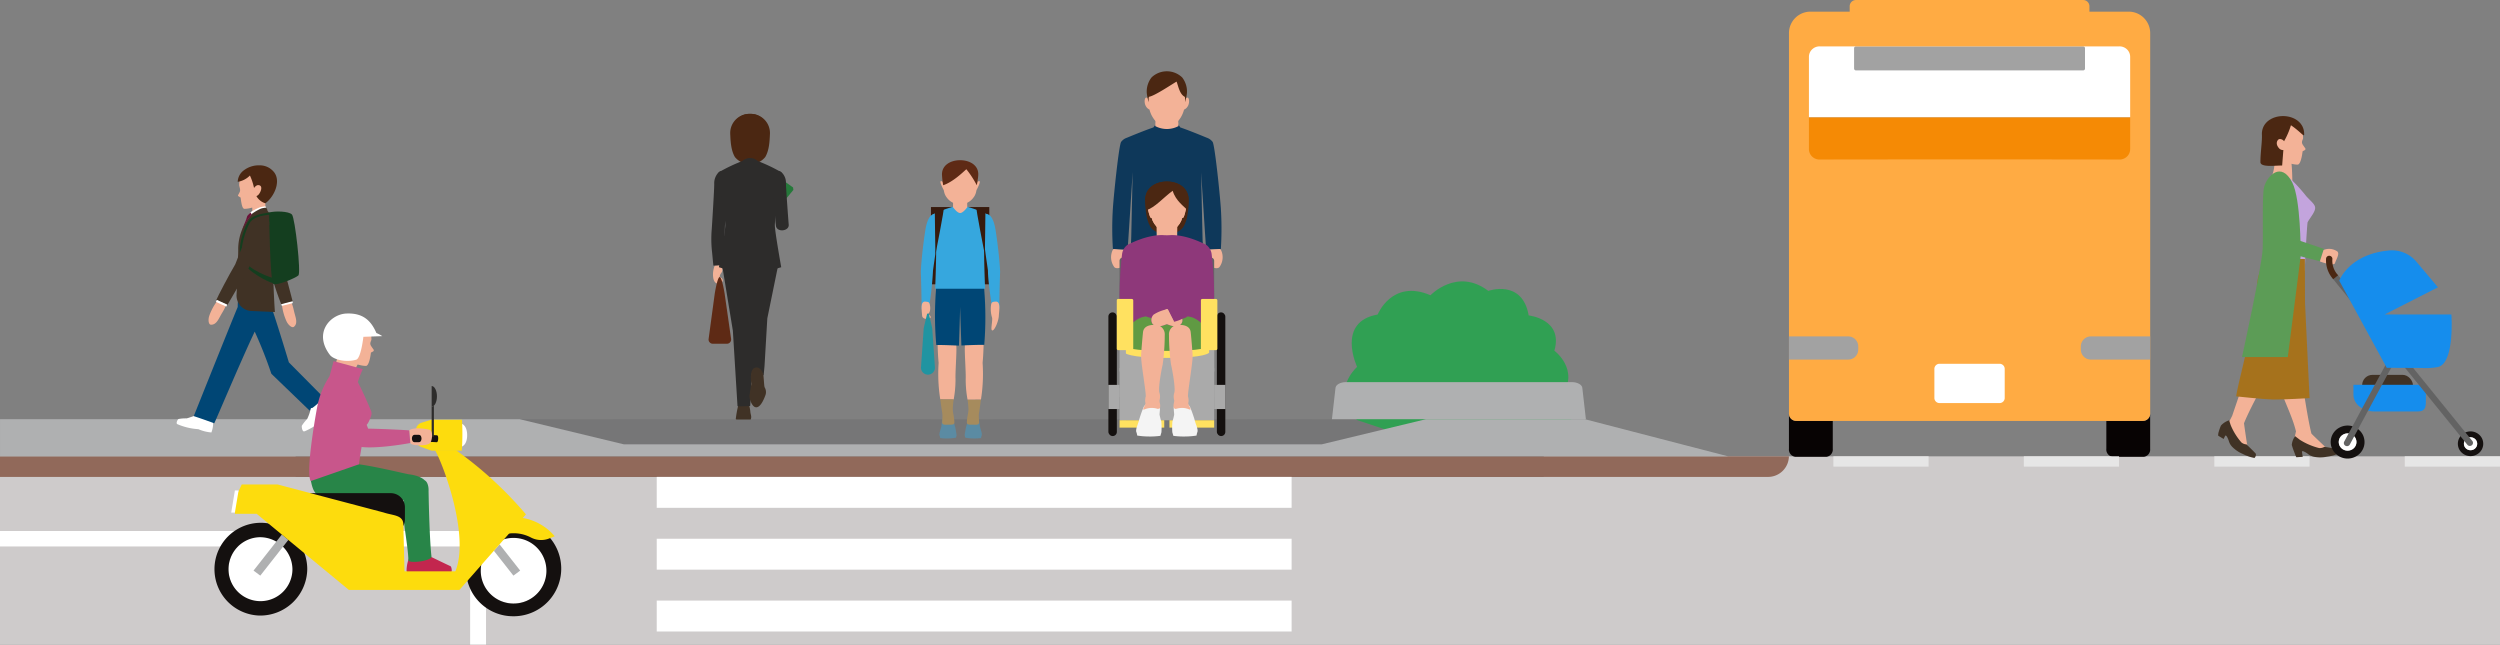<svg xmlns="http://www.w3.org/2000/svg" width="609.746" height="157.202" viewBox="0 0 609.746 157.202">
  <rect x="0" y="0" width="609.746" height="157.202" fill="#808080" stroke="none"/>
  <g id="img_merit_05" transform="translate(-113.179 -2517.137)">
    <rect id="長方形_6191" data-name="長方形 6191" width="609.746" height="45.91" transform="translate(113.179 2628.43)" fill="#cecbcb"/>
    <path id="パス_100761" data-name="パス 100761" d="M4436.417-3460.509H4433.3v-.005h-7.15v.005h-15.485v-.005h-15.484v.005H4379.7v-.005h-15.484v.005h-15.483v-.005h-15.486v.005h-15.484v-.005h-15.485v.005h-15.484v-.005h-15.485v.005H4255.82v-.005h-15.484v.005h-15.485v-.005h-15.485v.005h-15.485v-.005H4178.4v.005h-15.485v-.005h-15.484v.005h-15.435v14.07h15.435v0h15.484v0H4178.4v0h15.484v0h15.485v0h15.485v0h15.485v0h15.484v0h15.486v0h15.485v0h15.484v0h15.485v0h15.484v0h15.486v0h15.483v0H4379.7v0h15.486v0h15.484v0h15.485v0h7.15v0h3.113Z" transform="translate(-3946.716 6079.893)" fill="#767677"/>
    <path id="パス_25459" data-name="パス 25459" d="M4360.188-3509.106h-16.1c-.305,1.218-1.213,8.717-1.217,9.052-.1,9.487,1.414,14.581,1.615,18.26,0,.08.584,19.341.584,19.341a5.582,5.582,0,0,0,2.906.915,11.468,11.468,0,0,0,3.173-.753s-.067-18.524.049-21.654c.5.538.842-17.347.94-23.28.1,5.93.444,23.818.942,23.28.117,3.129.048,21.654.048,21.654a11.465,11.465,0,0,0,3.175.753,5.586,5.586,0,0,0,2.905-.915s.585-19.261.584-19.341c.2-3.679,1.707-8.77,1.614-18.26C4361.4-3500.389,4360.493-3507.888,4360.188-3509.106Z" transform="translate(-3954.362 6081.655)" fill="#14100f"/>
    <g id="グループ_14561" data-name="グループ 14561" transform="translate(386.791 2611.791)">
      <g id="グループ_14560" data-name="グループ 14560">
        <g id="グループ_14559" data-name="グループ 14559">
          <path id="パス_25490" data-name="パス 25490" d="M4341.088-3460.543v-7.845h22.52v7.845Z" transform="translate(-4341.088 3468.388)" fill="#aaa"/>
        </g>
      </g>
    </g>
    <path id="パス_100762" data-name="パス 100762" d="M4400.512-3461.571s-6.716-6.267,0-12.983c0,0-5.17-10.967,5.025-12.758,0,0,3.48-8.729,12.881-4.7,0,0,6.491-6.825,14.1-1.063,0,0,8.281-2.966,9.849,5.987,0,0,8.5.879,6.267,8.609,0,0,6.268,4.6,1.791,11.088,0,0,6.32,4.137-.225,8.072s-24.128,6.253-24.128,6.253Z" transform="translate(-3956.344 6081.157)" fill="#30a053"/>
    <g id="グループ_29360" data-name="グループ 29360" transform="translate(549.491 2517.138)">
      <rect id="長方形_6899" data-name="長方形 6899" width="82.467" height="12.649" transform="translate(2.925 28.588)" fill="#f58a05"/>
      <rect id="長方形_6900" data-name="長方形 6900" width="82.467" height="18.821" transform="translate(2.925 9.767)" fill="#fff"/>
      <g id="グループ_14243" data-name="グループ 14243" transform="translate(0 0)">
        <g id="グループ_14241" data-name="グループ 14241" transform="translate(0 11.304)">
          <path id="パス_24943" data-name="パス 24943" d="M4592.743-3526.24a2.66,2.66,0,0,0,1.665-.578A2.66,2.66,0,0,1,4592.743-3526.24Z" transform="translate(-4512.125 3553.856)" fill="#3d3c3d"/>
          <path id="パス_24944" data-name="パス 24944" d="M4516.811-3526.24h0a2.657,2.657,0,0,1-1.665-.578A2.657,2.657,0,0,0,4516.811-3526.24Z" transform="translate(-4509.311 3553.856)" fill="#3d3c3d"/>
          <path id="パス_24945" data-name="パス 24945" d="M4592.743-3554.873h0a2.655,2.655,0,0,1,1.665.578A2.655,2.655,0,0,0,4592.743-3554.873Z" transform="translate(-4512.125 3554.873)" fill="#3d3c3d"/>
          <path id="パス_24946" data-name="パス 24946" d="M4516.811-3554.873a2.645,2.645,0,0,0-1.665.578A2.645,2.645,0,0,1,4516.811-3554.873Z" transform="translate(-4509.311 3554.873)" fill="#3d3c3d"/>
          <path id="パス_24947" data-name="パス 24947" d="M4509.1-3461.9v8.563a1.781,1.781,0,0,0,1.555,1.945h7.58a1.782,1.782,0,0,0,1.555-1.945v-6.812H4510.9A1.775,1.775,0,0,1,4509.1-3461.9Z" transform="translate(-4509.092 3551.502)" fill="#070303"/>
          <path id="パス_24948" data-name="パス 24948" d="M4598.315-3460.147h-8.892v6.812a1.781,1.781,0,0,0,1.555,1.945h7.579a1.783,1.783,0,0,0,1.555-1.945v-8.563a1.776,1.776,0,0,1-1.8,1.751Z" transform="translate(-4512.004 3551.502)" fill="#070303"/>
          <path id="パス_24952" data-name="パス 24952" d="M4581.912-3549.456a.461.461,0,0,1-.465.453h-55.394a.46.46,0,0,1-.465-.453v-4.964a.459.459,0,0,1,.465-.453h55.39a.46.46,0,0,1,.464.453v4.964Z" transform="translate(-4509.69 3554.873)" fill="#a2a2a2"/>
        </g>
        <g id="グループ_14242" data-name="グループ 14242" transform="translate(0.014)">
          <path id="パス_24953" data-name="パス 24953" d="M4591.895-3563.761h-9.508v-1.337a1.525,1.525,0,0,0-1.542-1.5h-55.388a1.524,1.524,0,0,0-1.542,1.5v1.337h-9.509a5.235,5.235,0,0,0-5.3,5.164v92.9a1.776,1.776,0,0,0,1.8,1.751h84.5a1.777,1.777,0,0,0,1.8-1.751h0v-92.9a5.235,5.235,0,0,0-5.3-5.164Zm-2.186,8.467a2.652,2.652,0,0,1,1.664.578,2.522,2.522,0,0,1,.951,1.967v22.517a2.528,2.528,0,0,1-.951,1.968,2.658,2.658,0,0,1-1.664.578h-1.138c.007-.05-70.778-.05-70.771,0h-1.209a2.652,2.652,0,0,1-1.665-.578,2.518,2.518,0,0,1-.952-1.968v-22.517a2.515,2.515,0,0,1,.952-1.967,2.641,2.641,0,0,1,1.665-.578" transform="translate(-4509.105 3566.602)" fill="#ffab43"/>
        </g>
        <path id="パス_24954" data-name="パス 24954" d="M4561.878-3474.54H4547.09a1.257,1.257,0,0,0-1.182,1.322v6.939a1.258,1.258,0,0,0,1.182,1.323h14.789a1.253,1.253,0,0,0,1.182-1.32v-6.941A1.258,1.258,0,0,0,4561.878-3474.54Z" transform="translate(-4510.427 3563.264)" fill="#fff"/>
      </g>
      <path id="パス_24955" data-name="パス 24955" d="M4585.448-3475.814h14.43v-5.652h-14.43a2.442,2.442,0,0,0-2.475,2.409v.837A2.443,2.443,0,0,0,4585.448-3475.814Z" transform="translate(-4511.771 3563.515)" fill="#a2a2a2"/>
      <path id="パス_24956" data-name="パス 24956" d="M4509.1-3475.814h14.43a2.444,2.444,0,0,0,2.475-2.409v-.834a2.444,2.444,0,0,0-2.475-2.409H4509.1Z" transform="translate(-4509.092 3563.515)" fill="#a2a2a2"/>
    </g>
    <path id="パス_24957" data-name="パス 24957" d="M4523.573-3481.466H4509.1v5.657h14.472a2.4,2.4,0,0,0,2.434-2.371h0v-.916a2.4,2.4,0,0,0-2.434-2.371Z" transform="translate(-3960.39 6080.653)" fill="none"/>
    <path id="パス_24958" data-name="パス 24958" d="M4251.85-3511.76c.062-.1,5.728-6.927,5.728-6.927l-.08-.6-4.778-3.4-5.531,7.382Z" transform="translate(-3950.893 6082.147)" fill="#25783a"/>
    <g id="グループ_14245" data-name="グループ 14245" transform="translate(292.631 2614.739)">
      <path id="パス_24960" data-name="パス 24960" d="M4243.409-3460.9a24.094,24.094,0,0,1,.652-3.417,1.514,1.514,0,0,1,1.211-1,1.122,1.122,0,0,1,1.043.4,7.35,7.35,0,0,1,.633,2.476c.058.614.386,1.156.068,1.837,0,.011-.011-.011-.019,0h-3.4C4243.38-3460.67,4243.357-3460.745,4243.409-3460.9Z" transform="translate(-4243.386 3465.328)" fill="#403225"/>
    </g>
    <g id="グループ_14248" data-name="グループ 14248" transform="translate(286.668 2544.91)">
      <path id="パス_24963" data-name="パス 24963" d="M4239.8-3499.1c.422,1.553-.493,1.363-.551,2.5.944.311,1.056,1.234,0,1.579-.523.172-1.417-.057-1.583-1.524a5.532,5.532,0,0,1,.4-2.867l1.582-.1A1.654,1.654,0,0,1,4239.8-3499.1Z" transform="translate(-4237.213 3536.397)" fill="#f3b297"/>
      <path id="パス_24965" data-name="パス 24965" d="M4237.3-3509.111c.027-.259.636-9.974.608-11.035a3.828,3.828,0,0,1,1.042-2.828c.659-.6,1.227-.33,1.839.265.874.848.318,4.2.318,4.2.034,1.458-.508,6.252-.6,8.919v.014c.025.5-.4,7.48-.449,9.179l-2.356.149c-.147-1.4-.226-2.344-.326-3.319A28.491,28.491,0,0,1,4237.3-3509.111Z" transform="translate(-4237.198 3537.261)" fill="#2d2c2b"/>
      <path id="パス_24966" data-name="パス 24966" d="M4246.939-3529.82c-.258,0-1.84.193-1.743,1.339l.025,2.574s.75,1.5,1.717,1.446c.963.058,1.717-1.446,1.717-1.446l.024-2.574C4248.78-3529.627,4247.2-3529.82,4246.939-3529.82Z" transform="translate(-4237.487 3537.497)" fill="#f3b297"/>
      <g id="グループ_14246" data-name="グループ 14246" transform="translate(7.401 10.482)">
        <path id="パス_24967" data-name="パス 24967" d="M4246.929-3526.226c.282,0,1.9.167,2.042,1.109l0-.454c.116-1.146-1.742-1.338-2.046-1.338s-2.162.192-2.046,1.338l0,.454C4245.024-3526.059,4246.646-3526.226,4246.929-3526.226Z" transform="translate(-4244.877 3526.909)" fill="#b8e1f6"/>
      </g>
      <path id="パス_24968" data-name="パス 24968" d="M4250.49-3532.664c-.123-.015-.256.008-.289.064.032-.407.052-.783.065-1.13a3.407,3.407,0,0,0-3.242-3.566,3.406,3.406,0,0,0-3.565,3.241,2.775,2.775,0,0,0,0,.325c.012.348.034.723.065,1.13-.031-.056-.165-.079-.289-.064-.3.036.012,1.391.3,2.155.079.206.21.289.333.289a3,3,0,0,0,3.2,2.773,3,3,0,0,0,2.773-2.773c.123,0,.254-.08.333-.289C4250.477-3531.272,4250.786-3532.628,4250.49-3532.664Z" transform="translate(-4237.412 3537.768)" fill="#f3b297"/>
      <g id="グループ_14247" data-name="グループ 14247" transform="translate(5.198 0)">
        <path id="パス_24969" data-name="パス 24969" d="M4246.849-3537.782a4.1,4.1,0,0,0-4.254,3.948c0,.1,0,.191,0,.287.019.457.03.694.076,1.244,1.632-.394,3.566-2.024,5.31-3.27.591,2,2.3,2.6,3.051,3.4.038-.493.057-.964.074-1.376a4.1,4.1,0,0,0-3.969-4.236C4247.04-3537.786,4246.944-3537.786,4246.849-3537.782Z" transform="translate(-4242.591 3537.785)" fill="#4b2712"/>
      </g>
      <path id="パス_24970" data-name="パス 24970" d="M4246.825-3537.782a4.673,4.673,0,0,0-4.844,4.5c0,.109,0,.218,0,.327.071,1.635.141,4.024,1.152,5.706a4.784,4.784,0,0,0,6.734.652,4.685,4.685,0,0,0,.652-.652c1.013-1.685,1.082-4.072,1.154-5.706a4.674,4.674,0,0,0-4.52-4.823C4247.044-3537.786,4246.936-3537.786,4246.825-3537.782Z" transform="translate(-4237.371 3537.786)" fill="#4b2712"/>
      <path id="パス_24971" data-name="パス 24971" d="M4254.274-3523.176a40.4,40.4,0,0,0-5.673-2.7,2.8,2.8,0,0,0-3.771,0,40.3,40.3,0,0,0-5.671,2.7c-.578.313,1.438,9.67,1.515,12.927.034,1.371-1.557,10.27-1.557,10.27s5.646,1.773,7.6,1.773,7.6-1.773,7.6-1.773-1.591-8.9-1.558-10.27C4252.835-3513.506,4254.859-3522.864,4254.274-3523.176Z" transform="translate(-4237.265 3537.38)" fill="#2d2c2b"/>
      <path id="パス_24972" data-name="パス 24972" d="M4256.63-3510.273c-.028-.237-.692-9.151-.675-10.119a3.4,3.4,0,0,0-1.061-2.6c-.662-.554-1.228-.309-1.836.233-.868.771-.294,3.847-.294,3.847-.025,1.337.542,5.736.655,8.184,0,0,.08.634.08.638C4253.6-3508.243,4256.828-3508.6,4256.63-3510.273Z" transform="translate(-4237.755 3537.26)" fill="#2d2c2b"/>
      <path id="パス_24973" data-name="パス 24973" d="M4250.2-3470.44a6.331,6.331,0,0,0-.216-2.075c.038-.254.124-.713.235-1.292h-.055c-.832.029-1.668.1-2.506.165-.052.447-.085.978-.1,1.077a3.7,3.7,0,0,0-.041,1.7c.182.6-.469,2.891.141,3.576.981-.9,2.544.172,2.506.121A7.648,7.648,0,0,0,4250.2-3470.44Z" transform="translate(-4237.567 3535.465)" fill="#f3b297"/>
    </g>
    <path id="パス_24974" data-name="パス 24974" d="M4253.5-3499.246v-.256c.205-2.755-1.039-7.084-1.176-7.582h-11.15c-.136.5-1.38,4.827-1.175,7.582v.146l2.552,15.561,1.134,18.424a21.383,21.383,0,0,0,3.083-.066c.038-.08.235-3.56.311-7.405.015-.714.747-1.479,1.436-1.236a3.28,3.28,0,0,1,1.542,1.221l.218-2.313.682-11.624Z" transform="translate(-3950.63 6081.581)" fill="#2d2c2b"/>
    <path id="パス_24975" data-name="パス 24975" d="M4248.572-3473.6c.99,0,1.519,1.127,1.655,1.764s.165,2.583.322,3.071a2.256,2.256,0,0,1,.245,1.787c-.3.824-1.137,3.048-2.255,3.089s-1.749-2.239-1.682-2.781c.083-.657.457-2.943.457-2.943S4246.614-3473.6,4248.572-3473.6Z" transform="translate(-3950.879 6080.367)" fill="#403225"/>
    <path id="パス_24977" data-name="パス 24977" d="M4242.01-3481.326l-1.587-11.088s-.639-4.072-1.209-4.072-1.21,4.072-1.21,4.072l-1.5,11.088a1.038,1.038,0,0,0,.965,1.106l.086,0h3.4a1.038,1.038,0,0,0,1.052-1.023C4242.012-3481.268,4242.012-3481.3,4242.01-3481.326Z" transform="translate(-3950.504 6081.197)" fill="#5e2a15"/>
    <g id="グループ_14468" data-name="グループ 14468" transform="translate(699.697 2628.43)">
      <g id="グループ_14467" data-name="グループ 14467">
        <rect id="長方形_6208" data-name="長方形 6208" width="23.227" height="2.513" fill="#e6e6e6"/>
      </g>
    </g>
    <g id="グループ_14470" data-name="グループ 14470" transform="translate(653.243 2628.43)">
      <g id="グループ_14469" data-name="グループ 14469">
        <rect id="長方形_6209" data-name="長方形 6209" width="23.227" height="2.513" fill="#e6e6e6"/>
      </g>
    </g>
    <g id="グループ_14472" data-name="グループ 14472" transform="translate(606.788 2628.43)">
      <g id="グループ_14471" data-name="グループ 14471">
        <rect id="長方形_6210" data-name="長方形 6210" width="23.227" height="2.513" fill="#e6e6e6"/>
      </g>
    </g>
    <g id="グループ_14474" data-name="グループ 14474" transform="translate(560.334 2628.43)">
      <g id="グループ_14473" data-name="グループ 14473">
        <rect id="長方形_6211" data-name="長方形 6211" width="23.227" height="2.513" fill="#e6e6e6"/>
      </g>
    </g>
    <rect id="長方形_6213" data-name="長方形 6213" width="116.602" height="3.77" transform="translate(113.179 2646.649)" fill="#fff"/>
    <rect id="長方形_6214" data-name="長方形 6214" width="3.871" height="40.887" transform="translate(227.846 2633.452)" fill="#fff"/>
    <path id="パス_25246" data-name="パス 25246" d="M4057.182-3446.095v-5.027h436.313a5.1,5.1,0,0,1-5.162,5.027Z" transform="translate(-3944.003 6079.552)" fill="#91695a"/>
    <path id="パス_25247" data-name="パス 25247" d="M4394.261-3460.852l.859-7.541c0-.833,1.157-1.509,2.581-1.509h55.057c1.425,0,2.582.675,2.582,1.509l.86,7.541Z" transform="translate(-3956.225 6080.233)" fill="#afb0b1"/>
    <path id="パス_25248" data-name="パス 25248" d="M4443.744-3460.509h-38.8l-25.357,6.117H4209.3l-25.355-6.117h-126.76v9.05h421.474Z" transform="translate(-3944.003 6079.893)" fill="#afb0b1"/>
    <g id="グループ_14536" data-name="グループ 14536" transform="translate(273.354 2633.452)">
      <rect id="長方形_6243" data-name="長方形 6243" width="154.849" height="7.541" fill="#fff"/>
    </g>
    <g id="グループ_14537" data-name="グループ 14537" transform="translate(273.354 2648.535)">
      <rect id="長方形_6244" data-name="長方形 6244" width="154.849" height="7.541" fill="#fff"/>
    </g>
    <g id="グループ_14538" data-name="グループ 14538" transform="translate(273.354 2663.617)">
      <rect id="長方形_6245" data-name="長方形 6245" width="154.849" height="7.541" fill="#fff"/>
    </g>
    <g id="グループ_14541" data-name="グループ 14541" transform="translate(384.173 2577.864)">
      <path id="パス_25460" data-name="パス 25460" d="M4338.708-3503.21a4.078,4.078,0,0,0,.482,4.082c.791.677,2.409-.379,3.69-.765.935-.282.111-2.73-.563-3.512l-3.3-.187A1.263,1.263,0,0,0,4338.708-3503.21Z" transform="translate(-4338.373 3503.592)" fill="#f3b297"/>
    </g>
    <g id="グループ_14543" data-name="グループ 14543" transform="translate(384.451 2534.522)">
      <path id="パス_25461" data-name="パス 25461" d="M4365.156-3514.581c-.225-3.469-1.478-15.5-2.011-16.266a2.913,2.913,0,0,0-1.4-1.014c-1.4-.579-4.591-1.881-6.478-2.516l-.489-.681h0l-2.778-.006h-.027l-2.779.006h0l-.489.681c-1.887.634-5.079,1.937-6.478,2.516a2.9,2.9,0,0,0-1.4,1.014c-.533.766-1.787,12.793-2.012,16.266a78.08,78.08,0,0,0,.008,9.838l3.565.2c.043.523,1.217-18.706,1.264-18.842-.074,1.9-.233,11.067-.413,17.991h17.5c-.179-6.924-.339-16.094-.412-17.991.045.136,1.219,19.366,1.263,18.842l3.565-.2A78.264,78.264,0,0,0,4365.156-3514.581Z" transform="translate(-4338.66 3548.074)" fill="#0e385a"/>
      <path id="パス_25462" data-name="パス 25462" d="M4355.094-3536.957c-.146-1.077-2.1-1.175-2.717-1.172s-2.571.1-2.716,1.172l-.123,2.135a6,6,0,0,0,5.677,0Z" transform="translate(-4339.055 3548.186)" fill="#f3b297"/>
      <g id="グループ_14542" data-name="グループ 14542" transform="translate(13.29 10.056)">
        <path id="パス_25463" data-name="パス 25463" d="M4352.484-3538.13" transform="translate(-4352.452 3538.13)" fill="#f3b297"/>
        <path id="パス_25464" data-name="パス 25464" d="M4352.45-3538.13" transform="translate(-4352.45 3538.13)" fill="#f3b297"/>
        <path id="パス_25465" data-name="パス 25465" d="M4352.484-3538.13" transform="translate(-4352.452 3538.13)" fill="#f3b297"/>
        <path id="パス_25466" data-name="パス 25466" d="M4352.47-3538.13" transform="translate(-4352.451 3538.13)" fill="#f3b297"/>
        <path id="パス_25467" data-name="パス 25467" d="M4352.5-3538.13" transform="translate(-4352.452 3538.13)" fill="#f3b297"/>
        <path id="パス_25468" data-name="パス 25468" d="M4352.52-3538.13" transform="translate(-4352.453 3538.13)" fill="#f3b297"/>
      </g>
      <path id="パス_25469" data-name="パス 25469" d="M4357.355-3542.112a.591.591,0,0,0-.491.136c.016-.3.028-.585.04-.867a4.876,4.876,0,0,0-4.526-5.2l-.073,0a4.936,4.936,0,0,0-4.684,5.176v.028c.012.271.023.55.039.836a.589.589,0,0,0-.454-.109c-.442.046-.626,1.844.482,2.693a1.965,1.965,0,0,0,.354.218,7.061,7.061,0,0,0,.685,1.7c.759,1.325,2.047,2.576,3.549,2.527,1.5.049,2.761-1.2,3.52-2.527a7.1,7.1,0,0,0,.675-1.686,1.913,1.913,0,0,0,.394-.234C4357.982-3540.267,4357.8-3542.066,4357.355-3542.112Z" transform="translate(-4338.958 3548.545)" fill="#f3b297"/>
      <path id="パス_25470" data-name="パス 25470" d="M4356.646-3542.348c.183.193.069,1.326.069,1.326a10.151,10.151,0,0,0,.488-2.291,5.619,5.619,0,0,0-1.17-3.751,5.4,5.4,0,0,0-7.468,0,5.613,5.613,0,0,0-1.169,3.751,10.019,10.019,0,0,0,.488,2.291s-.114-1.132.07-1.326c1.338-.192,5.454-2.978,6.715-3.7C4355.08-3545.006,4355.381-3543.009,4356.646-3542.348Z" transform="translate(-4338.976 3548.564)" fill="#4b2712"/>
    </g>
    <g id="グループ_14544" data-name="グループ 14544" transform="translate(406.447 2577.864)">
      <path id="パス_25471" data-name="パス 25471" d="M4366.076-3503.21a4.077,4.077,0,0,1-.482,4.082c-.791.677-2.409-.379-3.69-.765-.935-.282-.11-2.73.563-3.512l3.3-.187A1.281,1.281,0,0,1,4366.076-3503.21Z" transform="translate(-4361.484 3503.592)" fill="#f3b297"/>
    </g>
    <path id="パス_25474" data-name="パス 25474" d="M4362.123-3475.618l-10.014,4.891-10.014-4.891v2.409l7.567,3.7-7.567,3.7v2.409l10.014-4.893,10.014,4.893v-2.409l-7.568-3.7,7.568-3.7Z" transform="translate(-3954.335 6080.441)" fill="#aaa"/>
    <path id="パス_25475" data-name="パス 25475" d="M4342.06-3500.633a.775.775,0,0,0-.775-.775.774.774,0,0,0-.773.775v10.018h1.549Z" transform="translate(-3954.277 6081.375)" fill="#636363"/>
    <g id="グループ_14545" data-name="グループ 14545" transform="translate(383.513 2593.326)">
      <rect id="長方形_6246" data-name="長方形 6246" width="2.064" height="30.164" rx="1.01" fill="#14100f"/>
    </g>
    <g id="グループ_14548" data-name="グループ 14548" transform="translate(383.495 2611.009)">
      <rect id="長方形_6249" data-name="長方形 6249" width="2.746" height="5.895" fill="#aaa"/>
    </g>
    <g id="グループ_14552" data-name="グループ 14552" transform="translate(386.242 2611.791)">
      <g id="グループ_14551" data-name="グループ 14551">
        <g id="グループ_14550" data-name="グループ 14550">
          <path id="パス_25479" data-name="パス 25479" d="M4342.066-3460.543v-7.845h-1.548v7.845Z" transform="translate(-4340.518 3468.388)" fill="#aaa"/>
        </g>
      </g>
    </g>
    <g id="グループ_14553" data-name="グループ 14553" transform="translate(396.199 2592.531)">
      <path id="パス_25480" data-name="パス 25480" d="M4355.651-3487.037a9.3,9.3,0,0,0-3.491-1.335l.026.016-1.337,3.055a10.549,10.549,0,0,0,1.467.554c.85.309,2.709,1.2,3.683-.134A1.834,1.834,0,0,0,4355.651-3487.037Z" transform="translate(-4350.85 3488.372)" fill="#f3b297"/>
    </g>
    <rect id="長方形_6252" data-name="長方形 6252" width="10.905" height="1.797" transform="translate(386.233 2619.635)" fill="#ffe160"/>
    <path id="パス_25483" data-name="パス 25483" d="M4362.854-3500.633a.773.773,0,0,1,.774-.774.773.773,0,0,1,.773.774h0v10.018h-1.547Z" transform="translate(-3955.088 6081.375)" fill="#636363"/>
    <g id="グループ_14554" data-name="グループ 14554" transform="translate(409.97 2593.326)">
      <rect id="長方形_6253" data-name="長方形 6253" width="2.064" height="30.164" rx="1.01" fill="#14100f"/>
    </g>
    <g id="グループ_14557" data-name="グループ 14557" transform="translate(409.308 2611.009)">
      <rect id="長方形_6256" data-name="長方形 6256" width="2.746" height="5.895" fill="#aaa"/>
    </g>
    <path id="パス_25489" data-name="パス 25489" d="M4352.068-3472.6h-11.557v7.025H4363.6v-7.019Z" transform="translate(-3954.277 6079.529)" fill="#aaa"/>
    <g id="グループ_14561-2" data-name="グループ 14561" transform="translate(386.791 2599.887)">
      <g id="グループ_14560-2" data-name="グループ 14560">
        <g id="グループ_14559-2" data-name="グループ 14559">
          <path id="パス_25490-2" data-name="パス 25490" d="M4341.088-3472.894v-7.845h22.52v7.845Z" transform="translate(-4341.088 3480.739)" fill="#aaa"/>
        </g>
      </g>
    </g>
    <rect id="長方形_6260" data-name="長方形 6260" width="10.905" height="1.797" transform="translate(398.409 2619.635)" fill="#ffe160"/>
    <g id="グループ_14567" data-name="グループ 14567" transform="translate(407.768 2590.76)">
      <path id="パス_25502" data-name="パス 25502" d="M4364.4-3489.455v16.218h-1.547v-16.218a.763.763,0,0,1,.771-.754h0a.765.765,0,0,1,.777.752Z" transform="translate(-4362.854 3490.209)" fill="#aaa"/>
    </g>
    <g id="グループ_14571" data-name="グループ 14571" transform="translate(392.485 2561.412)">
      <path id="パス_25503" data-name="パス 25503" d="M4352.3-3520.662c-2.8,0-5.44,1.584-5.3,4.774.078,1.789.154,4.4,1.261,6.246.78,1.3,2.708,1.847,4.04,1.906,1.334-.058,3.261-.608,4.041-1.906,1.107-1.844,1.184-4.457,1.261-6.246C4357.742-3519.078,4355.1-3520.662,4352.3-3520.662Z" transform="translate(-4346.997 3520.662)" fill="#4b2712"/>
      <path id="パス_25504" data-name="パス 25504" d="M4352.406-3512.039c-.376,0-2.676.241-2.533,1.668l.035,3.208s1.089,1.87,2.5,1.8c1.409.071,2.5-1.8,2.5-1.8l.036-3.208C4355.087-3511.8,4352.783-3512.039,4352.406-3512.039Z" transform="translate(-4347.101 3520.35)" fill="#f3b297"/>
      <g id="グループ_14568" data-name="グループ 14568" transform="translate(0.642 0.59)">
        <path id="パス_25505" data-name="パス 25505" d="M4356.843-3514.786c-.152-.019-.319.01-.356.079.04-.508.066-.974.082-1.41.112-3.046-1.972-3.933-4.24-3.933s-4.353.888-4.24,3.933c.016.435.042.9.081,1.41-.038-.07-.2-.1-.356-.079-.369.044.016,1.735.378,2.685.1.256.261.363.416.357.521,2.018,2.5,3.461,3.721,3.461s3.2-1.446,3.724-3.461c.154.006.316-.1.415-.357C4356.827-3513.054,4357.212-3514.742,4356.843-3514.786Z" transform="translate(-4347.663 3520.05)" fill="#f3b297"/>
      </g>
      <g id="グループ_14569" data-name="グループ 14569" transform="translate(0.642 0.59)">
        <path id="パス_25506" data-name="パス 25506" d="M4356.843-3514.786c-.152-.019-.319.01-.356.079.04-.508.066-.974.082-1.41.112-3.046-1.972-3.933-4.24-3.933s-4.353.888-4.24,3.933c.016.435.042.9.081,1.41-.038-.07-.2-.1-.356-.079-.369.044.016,1.735.378,2.685.1.256.261.363.416.357.521,2.018,2.5,3.461,3.721,3.461s3.2-1.446,3.724-3.461c.154.006.316-.1.415-.357C4356.827-3513.054,4357.212-3514.742,4356.843-3514.786Z" transform="translate(-4347.663 3520.05)" fill="#f3b297"/>
      </g>
      <g id="グループ_14570" data-name="グループ 14570">
        <path id="パス_25507" data-name="パス 25507" d="M4352.3-3520.662c-2.8,0-5.44,1.584-5.3,4.774.024.569.187,1.51.245,2.2,2.031-.491,4.3-3.172,6.465-4.722.737,2.493,2.8,3.836,3.736,4.836.047-.615.135-1.8.158-2.313C4357.742-3519.078,4355.1-3520.662,4352.3-3520.662Z" transform="translate(-4346.997 3520.662)" fill="#4b2712"/>
      </g>
    </g>
    <path id="パス_25510" data-name="パス 25510" d="M4112.3-3490.743a13.26,13.26,0,0,0-2.166,3.912c-.325.984-.183,2.131.395,2.16,1.329.065,1.875-1.393,2.549-2.555s1.976-3.077.61-3.649C4112.793-3491.253,4112.619-3491.105,4112.3-3490.743Z" transform="translate(-3945.916 6081.002)" fill="#f3b297"/>
    <g id="グループ_14573" data-name="グループ 14573" transform="translate(156.269 2618.152)">
      <path id="パス_25511" data-name="パス 25511" d="M4110.363-3457.326c.857-2.313.121-3.383.106-3.353a1.139,1.139,0,0,1-1.472.238,3.79,3.79,0,0,1-1.247-1.1c-.246-.255-.187-.3-.585-.175s-2.62.964-2.878.956a9.4,9.4,0,0,0-1.939.152c-.227.123-.662.949-.34,1.236a15.353,15.353,0,0,0,5.178,1.246A9.929,9.929,0,0,0,4110.363-3457.326Z" transform="translate(-4101.894 3461.787)" fill="#fff"/>
    </g>
    <path id="パス_25512" data-name="パス 25512" d="M4129.413-3475.569s-2.595-8.674-4.241-13.443c.684-1.229.236-4.04.236-4.04l-8.019-.273a19.152,19.152,0,0,0-.448,4.252c-1.463,3.45-10.724,26.618-10.724,26.618s3.479,1.156,4.994,1.755c.475-.9,6.139-14.439,9.872-22.369a105.075,105.075,0,0,1,4.063,10.286l9.314,8.973,3.968-2.655Z" transform="translate(-3945.781 6081.083)" fill="#004675"/>
    <path id="パス_25513" data-name="パス 25513" d="M4128.509-3489.77a13.142,13.142,0,0,0,1.15,4.3c.45.936,1.357,1.682,1.8,1.319,1.019-.834.4-2.265.08-3.566s-.7-3.566-2.105-3.077C4128.513-3490.469,4128.492-3490.244,4128.509-3489.77Z" transform="translate(-3946.589 6080.994)" fill="#f3b297"/>
    <path id="パス_25514" data-name="パス 25514" d="M4131.195-3489.917l-2.7.68-.138-.521,2.7-.68Z" transform="translate(-3946.583 6080.978)" fill="#fff"/>
    <g id="グループ_14577" data-name="グループ 14577" transform="translate(165.937 2557.457)">
      <path id="パス_25515" data-name="パス 25515" d="M4125.975-3522.977c-1.6-2.1-5.686-1.609-7.061-.427-.571.492-1.115,1.279-1.217,3.373-.022.455.425,1.219.129,1.793a5.9,5.9,0,0,1-.373.716.219.219,0,0,0,.062.305.169.169,0,0,0,.035.019l.5.308c.209,1.6.408,2.753.958,2.753a6.976,6.976,0,0,0,1.867-.314,3.9,3.9,0,0,1-.439,2.313,19.577,19.577,0,0,0,3.663-1.4l-.023-2.2a1.329,1.329,0,0,0-.069-.242,8.1,8.1,0,0,0,1.027-.856C4126.4-3518.217,4127.578-3520.879,4125.975-3522.977Z" transform="translate(-4112.124 3524.754)" fill="#f3b297"/>
      <g id="グループ_14574" data-name="グループ 14574" transform="translate(5.221)">
        <path id="パス_25516" data-name="パス 25516" d="M4124.081-3515.5c2.322-1.735,3.926-5.628,1.969-7.773a4.433,4.433,0,0,0-3.418-1.488,6.029,6.029,0,0,0-3.818,1.229,3.619,3.619,0,0,0-1.472,2.795,5.4,5.4,0,0,0,2.978-1.542,14.209,14.209,0,0,1,1.121,3.688A3.815,3.815,0,0,0,4124.081-3515.5Z" transform="translate(-4117.342 3524.766)" fill="#4b2712"/>
      </g>
      <path id="パス_25517" data-name="パス 25517" d="M4120.992-3518.229c.282-.682.885-1.575,1.519-1.528,1.364.1.437,2.037-.1,2.458-.494.391-1.387.516-1.41.266A3.646,3.646,0,0,1,4120.992-3518.229Z" transform="translate(-4112.251 3524.585)" fill="#f3b297"/>
      <path id="パス_25518" data-name="パス 25518" d="M4141.566-3463.578c-1.74-2.062-3.148-1.962-3.127-1.934a14.128,14.128,0,0,1-2.274,2.048c-.373.088-.386,0-.482.446a10.641,10.641,0,0,1-.815,2.274,10,10,0,0,0-1.3,1.638c-.07.268.081,1.426.546,1.387s4.462-2.152,4.992-3.352A10.441,10.441,0,0,0,4141.566-3463.578Z" transform="translate(-4112.709 3522.618)" fill="#fff"/>
      <path id="パス_25519" data-name="パス 25519" d="M4119.3-3510.159a7.774,7.774,0,0,1,1.369-2.881,11.675,11.675,0,0,1,2.189-1.106,4.738,4.738,0,0,1,1.35-.222l.609,1.511Z" transform="translate(-4112.192 3524.389)" fill="#fff"/>
      <path id="パス_25520" data-name="パス 25520" d="M4126.2-3505.148a10.055,10.055,0,0,0-1.1-7.506,2.224,2.224,0,0,0-.375-.444l-.38-.942a4.752,4.752,0,0,0-1.35.221,11.676,11.676,0,0,0-2.12,1.213,2.372,2.372,0,0,0-.411.514,3.237,3.237,0,0,0-.357.4,12.866,12.866,0,0,0-2.659,7.594c.044.889-.2,7.509-.407,11.3a3.812,3.812,0,0,0,3.659,3.959c.068,0,.135,0,.2,0l5.5.243C4126.176-3491.46,4125.608-3503.577,4126.2-3505.148Z" transform="translate(-4112.11 3524.377)" fill="#403225"/>
      <path id="パス_25521" data-name="パス 25521" d="M4120.47-3512.8l.363.428-.947,1.262s-1.42,2.5-1.4,2.418.937-2.37.937-2.37l.289-.92Z" transform="translate(-4112.163 3524.332)" fill="#691238"/>
      <g id="グループ_14575" data-name="グループ 14575" transform="translate(9.262 12.645)">
        <path id="パス_25522" data-name="パス 25522" d="M4130.876-3491.145c-.579-2.3-2-7.587-2.038-7.71-.981-3.161-2.578-8.647-3.1-9.962-.611-1.535-.914-2.924-2.762-2.823-.578.033-2.485,1.512-.685,5.46.675,1.479,2.033,5.108,3.251,7.941a68.028,68.028,0,0,0,2.56,7.813Z" transform="translate(-4121.535 3511.645)" fill="#403225"/>
      </g>
      <path id="パス_25523" data-name="パス 25523" d="M4125.262-3512.811c1.236-.427,4.848-.379,5.6.482s2.24,14.212,1.571,14.842-5.482,2.67-6.185,2.019S4125.262-3512.811,4125.262-3512.811Z" transform="translate(-4112.408 3524.342)" fill="#143e1f"/>
      <path id="パス_25524" data-name="パス 25524" d="M4125.959-3495.611c-.943-.136-6.361-2.743-7.67-5.65-1.286-2.855.729-7.883,1.568-9.294.761-1.282,2.41-1.961,5.511-2.272l.053.5c-2.917.289-4.449.9-5.119,2.024-.693,1.166-2.759,6.137-1.542,8.84s6.771,4.583,7.636,4.708Z" transform="translate(-4112.141 3524.333)" fill="#143e1f"/>
      <g id="グループ_14576" data-name="グループ 14576" transform="translate(0 12.446)">
        <path id="パス_25525" data-name="パス 25525" d="M4114.6-3490.181c1.188-2.068,4.741-8.132,4.8-8.251,1.493-2.965,4.16-8.042,4.695-9.348.627-1.529,1.376-2.748-.048-3.9-.447-.361-2.877-.541-4.32,3.544-.539,1.529-2.083,5.087-3.172,7.97-1.6,2.715-4.229,7.744-4.626,8.7Z" transform="translate(-4111.925 3511.852)" fill="#403225"/>
      </g>
    </g>
    <path id="パス_25526" data-name="パス 25526" d="M4114.36-3489.069l-2.533-1.142.23-.487,2.533,1.142Z" transform="translate(-3945.985 6080.988)" fill="#fff"/>
    <path id="パス_25527" data-name="パス 25527" d="M4304.7-3460.748q.207.941.318,1.9c.167.884.609,1.793.45,2.279a2.714,2.714,0,0,0-.161.636,10.911,10.911,0,0,1-1.785.1,11.718,11.718,0,0,1-2.059-.193l-.157-.636s.244-1.479.358-2.017a14.409,14.409,0,0,0,.463-1.848c-.019-.355.725-.289,1.3-.223S4304.6-3461.119,4304.7-3460.748Z" transform="translate(-3952.855 6079.907)" fill="#5b8ba3"/>
    <path id="パス_25528" data-name="パス 25528" d="M4304.779-3461.761c.014-.228.272-1.752.531-3.743q-1.638.014-3.276.01a17.861,17.861,0,0,1,.225,2.409c0,.806-.362,1.975-.385,3.14-.012.767.8.528,1.708.591.771.053,1.316,0,1.272-.646C4304.8-3460.922,4304.769-3461.61,4304.779-3461.761Z" transform="translate(-3952.875 6080.074)" fill="#a68b5d"/>
    <rect id="長方形_6261" data-name="長方形 6261" width="14.227" height="18.845" transform="translate(340.237 2567.635)" fill="#371a0d"/>
    <path id="パス_25529" data-name="パス 25529" d="M4295.724-3460.748a18.263,18.263,0,0,0-.317,1.9c-.168.884-.61,1.793-.451,2.279a2.714,2.714,0,0,1,.161.636,11.012,11.012,0,0,0,1.785.1,11.811,11.811,0,0,0,2.059-.193l.157-.636s-.244-1.479-.359-2.017a14.407,14.407,0,0,1-.462-1.848c.019-.355-.725-.289-1.3-.223S4295.83-3461.119,4295.724-3460.748Z" transform="translate(-3952.623 6079.907)" fill="#5b8ba3"/>
    <g id="グループ_14579" data-name="グループ 14579" transform="translate(341.858 2596.565)">
      <path id="パス_25530" data-name="パス 25530" d="M4305.888-3483.24c-.115-.843-3.067-1.375-4.151-.49s-.262,2.648-.386,4.775c-.08,1.357.29,6.4.21,7.738a27.265,27.265,0,0,0,.447,5.044q1.638,0,3.277-.009a40.059,40.059,0,0,0,.4-8.931A62.7,62.7,0,0,0,4305.888-3483.24Z" transform="translate(-4294.708 3484.186)" fill="#f3b297"/>
      <path id="パス_25531" data-name="パス 25531" d="M4298.668-3483.729c-1.084-.885-4.036-.353-4.152.49a62.435,62.435,0,0,0,.2,8.126,39.771,39.771,0,0,0,.4,8.9q1.638.007,3.276.021a27.247,27.247,0,0,0,.445-5.027c-.079-1.331.289-6.339.21-7.737C4298.931-3481.081,4299.752-3482.844,4298.668-3483.729Z" transform="translate(-4294.466 3484.187)" fill="#f3b297"/>
    </g>
    <path id="パス_25532" data-name="パス 25532" d="M4295.143-3465.534c.259,2.006.52,3.544.534,3.773.01.15-.018.839-.08,1.759-.043.652.5.7,1.272.646.908-.063,1.718.176,1.708-.591-.019-1.166-.377-2.335-.386-3.141a17.778,17.778,0,0,1,.227-2.426Q4296.779-3465.524,4295.143-3465.534Z" transform="translate(-3952.631 6080.075)" fill="#a68b5d"/>
    <path id="パス_25533" data-name="パス 25533" d="M4305.842-3493.089l-.258-4.448h-11.3l-.261,4.491a80.944,80.944,0,0,0,.1,13.1c1.4-.052,5.524.15,5.524.15s.24-6.948.289-9.522c.058,2.56.308,9.483.308,9.483s4.172-.2,5.575-.149A82.43,82.43,0,0,0,4305.842-3493.089Z" transform="translate(-3952.583 6081.236)" fill="#004675"/>
    <path id="パス_25534" data-name="パス 25534" d="M4306.493-3512.482a30.5,30.5,0,0,0-6.583-2.238,30.489,30.489,0,0,0-6.584,2.238c-.637.349.116,2.937.552,4.844s-.034,12.247-.047,13.344h12.156c-.012-1.1-.482-11.437-.047-13.344S4307.127-3512.132,4306.493-3512.482Z" transform="translate(-3952.556 6081.858)" fill="#36a7de"/>
    <path id="パス_25535" data-name="パス 25535" d="M4300.005-3525.841c-2.226,0-4.433,1.138-4.259,3.676.161,2.321.077,4.048.964,5.164a4.007,4.007,0,0,0,5.577,1.011A4.045,4.045,0,0,0,4303.3-3517c.887-1.12.8-2.843.963-5.164C4304.439-3524.7,4302.23-3525.841,4300.005-3525.841Z" transform="translate(-3952.653 6082.262)" fill="#f3b297"/>
    <path id="パス_25536" data-name="パス 25536" d="M4304.153-3520.33c.43-.289.482-.452.845-.42s-.208,1.2-.54,1.864c-.183.366-.653.274-.674.033S4303.918-3520.171,4304.153-3520.33Z" transform="translate(-3952.946 6082.078)" fill="#f3b297"/>
    <path id="パス_25537" data-name="パス 25537" d="M4296.127-3520.33c-.43-.289-.482-.452-.845-.42s.208,1.2.54,1.864c.183.366.653.274.674.033S4296.362-3520.171,4296.127-3520.33Z" transform="translate(-3952.633 6082.078)" fill="#f3b297"/>
    <path id="パス_25538" data-name="パス 25538" d="M4301.81-3516.518c-.141-1.06-1.469-1.414-1.708-1.414s-1.57.352-1.709,1.414l-.024,2.228s1,1.418,1.734,1.418,1.735-1.418,1.735-1.418Z" transform="translate(-3952.748 6081.975)" fill="#f3b297"/>
    <g id="グループ_14580" data-name="グループ 14580" transform="translate(342.925 2556.21)">
      <path id="パス_25539" data-name="パス 25539" d="M4300-3526.059c-2.409,0-4.6,1.293-4.415,3.732a15.211,15.211,0,0,0,.289,2.373c2.325-.782,4.666-3.022,5.636-3.91a22.905,22.905,0,0,1,2.545,3.91,15.327,15.327,0,0,0,.359-2.373C4304.615-3524.764,4302.409-3526.059,4300-3526.059Z" transform="translate(-4295.572 3526.059)" fill="#5e2a15"/>
    </g>
    <path id="パス_25540" data-name="パス 25540" d="M4310.135-3498.419c-.163-3.35-.684-7.324-1.051-9.75-.175-1.165-.638-3.913-2.09-4.248a.71.71,0,0,0-.856.525.721.721,0,0,0-.02.18c.031,1.068.076,3.024.042,4.521-.04,1.723.726,6.4,1.006,8.536.016,2.779.841,7.771.938,8.781.118,1.222,1.86,2.068,1.851.077C4309.942-3492.84,4310.137-3498.364,4310.135-3498.419Z" transform="translate(-3953.029 6081.776)" fill="#36a7de"/>
    <g id="グループ_14581" data-name="グループ 14581" transform="translate(354.827 2590.692)">
      <path id="パス_25541" data-name="パス 25541" d="M4308.009-3489.557a7.045,7.045,0,0,0,.243,3.23c.141,1.021-.562,3.4.193,3.054.5-.234,1.375-2.223,1.445-3.554s.539-3.534-.8-3.452C4308.2-3490.226,4308.116-3490.018,4308.009-3489.557Z" transform="translate(-4307.923 3490.281)" fill="#f3b297"/>
    </g>
    <path id="パス_25542" data-name="パス 25542" d="M4294.238-3511.712a.711.711,0,0,0-.7-.725.666.666,0,0,0-.18.019c-1.45.335-1.914,3.084-2.089,4.248-.365,2.425-.888,6.4-1.05,9.75,0,.055.192,5.578.179,8.622-.009,1.991,1.735,1.145,1.852-.077a79.892,79.892,0,0,0,.94-8.781c.278-2.131,1.043-6.814,1-8.536C4294.162-3508.687,4294.207-3510.643,4294.238-3511.712Z" transform="translate(-3952.454 6081.776)" fill="#36a7de"/>
    <g id="グループ_14582" data-name="グループ 14582" transform="translate(337.947 2590.692)">
      <path id="パス_25543" data-name="パス 25543" d="M4292.418-3489.557c.331,1.422-.182,2.2-.45,2.32,2.12,1.253-1.357,1.741-1.425.41s-.54-3.534.8-3.452C4292.229-3490.226,4292.307-3490.018,4292.418-3489.557Z" transform="translate(-4290.407 3490.281)" fill="#f3b297"/>
    </g>
    <path id="パス_25544" data-name="パス 25544" d="M4293.757-3513.264s.126,10.918.16,10.639,2.27-11.493,2.024-11.429S4293.757-3513.264,4293.757-3513.264Z" transform="translate(-3952.581 6081.835)" fill="#371a0d"/>
    <path id="パス_25545" data-name="パス 25545" d="M4306.49-3513.264s-.125,10.918-.16,10.639-2.271-11.493-2.023-11.429S4306.49-3513.264,4306.49-3513.264Z" transform="translate(-3952.964 6081.835)" fill="#371a0d"/>
    <path id="パス_25547" data-name="パス 25547" d="M4293-3483.7l-.814-3.436c-.054-.156-.394-.156-.449,0l-.813,3.436-.669,9.652a1.707,1.707,0,0,0,1.71,1.7,1.706,1.706,0,0,0,1.7-1.7Z" transform="translate(-3952.453 6080.862)" fill="#2094a1"/>
    <path id="パス_25548" data-name="パス 25548" d="M4151.334-3478.428c-.142-.193-.334-.468-.516-.734-.634-.859.021-1.312,0-1.816-.1-2.329-.66-3.2-1.244-3.75-1.405-1.314-5.938-2.111-7.577.218a5.769,5.769,0,0,0,.527,6.931c.059.063.122.124.184.186-.161,1.036-.737,2.789-1.108,4.35-.193.814,4.359,2.226,4.359,2.226a13.9,13.9,0,0,1,1.5-3.966,7.643,7.643,0,0,0,2.018.352c.563,0,1-1.473,1.216-3.253l.524-.279a.315.315,0,0,0,.138-.424A.441.441,0,0,0,4151.334-3478.428Z" transform="translate(-3947.044 6080.817)" fill="#f3b297"/>
    <path id="パス_25557" data-name="パス 25557" d="M4160.873-3425.858a8.573,8.573,0,0,0-.8,3.662c.192.571,2.038.371,2.757.424a15.709,15.709,0,0,1,2.235.256,8.1,8.1,0,0,0,3.017.114,10.391,10.391,0,0,0,2.935-.634c.161-.084.067-1.293-.28-1.423s-6.382-3.065-6.382-3.065-.978,1.673-1.428,1.65A7.349,7.349,0,0,1,4160.873-3425.858Z" transform="translate(-3947.734 6078.66)" fill="#c3264e"/>
    <path id="パス_25558" data-name="パス 25558" d="M4164.554-3442.629c.063-1.125-.267-2.324-.906-2.636-1.209-1.243-3.863-1.484-3.863-1.484-.115-.014-.718-.148-1.415-.3-3.99-.891-8.145-1.825-11.194-2.194-.264-1.45-.552-2.519-.552-2.519h-8.872c-.228.6-2.569,3.552-1.894,6.65.434,1.985.821,4.008,4.53,4.564a20.4,20.4,0,0,0,3.772.34h0c2.357.183,11.4-.462,13.084-.237a7.181,7.181,0,0,0,1.2-.064c-.048,1.3.141,2.891.062,3.764-.159,1.751,1.041,7.5,1.129,10.938.024.908,5.765.2,5.63-.929C4164.738-3431.237,4164.554-3442.629,4164.554-3442.629Z" transform="translate(-3946.85 6079.576)" fill="#288548"/>
    <path id="パス_25559" data-name="パス 25559" d="M4158.588-3435.327v-3.07a3.452,3.452,0,0,0-3.5-3.4h-24.945v9.541h25.281A3.12,3.12,0,0,0,4158.588-3435.327Z" transform="translate(-3946.648 6079.215)" fill="#14100f"/>
    <path id="パス_25561" data-name="パス 25561" d="M4150.5-3463.129c-.625-1.479-2.051-4.819-3.2-6.945a19.569,19.569,0,0,1,1.21-3.167c.192,0-7.123-1.965-7.123-1.965l-.993,3.68a20.822,20.822,0,0,0-3.019,7.547c-.693,3.651-2.839,16.488-1.527,18.01l11.715-4.078a90.142,90.142,0,0,1,1.786-9.621c.378-.072.889-1.33,1.184-2.145A1.809,1.809,0,0,0,4150.5-3463.129Z" transform="translate(-3946.841 6080.425)" fill="#c8568b"/>
    <path id="パス_25562" data-name="パス 25562" d="M4169.749-3456.58a3.057,3.057,0,0,0,3.1,3.017c1.71,0,2.352-1.349,2.352-3.017s-.642-3.015-2.352-3.015A3.056,3.056,0,0,0,4169.749-3456.58Z" transform="translate(-3948.085 6079.86)" fill="#fff"/>
    <path id="パス_25563" data-name="パス 25563" d="M4166.27-3460.377h7.407a61.3,61.3,0,0,1-.042,7.541h-7.324c-.169,0-2.724-.964-2.724-.964a2.086,2.086,0,0,1-1.169-1.989v-1.792a2.055,2.055,0,0,1,1.247-2.017S4166.13-3460.377,4166.27-3460.377Z" transform="translate(-3947.819 6079.888)" fill="#fddc0d"/>
    <path id="パス_25566" data-name="パス 25566" d="M4167.582-3456.45c.409.025.333,1.713-.077,1.688-1.518-.1-3.74-.22-5.772-.32v-1.69C4164.49-3456.638,4167.371-3456.463,4167.582-3456.45Z" transform="translate(-3947.794 6079.757)" fill="#14100f"/>
    <g id="グループ_14586" data-name="グループ 14586" transform="translate(202.822 2605.641)">
      <path id="パス_25567" data-name="パス 25567" d="M4150.217-3474.766" transform="translate(-4150.198 3474.769)" fill="#f3b297"/>
      <path id="パス_25568" data-name="パス 25568" d="M4150.217-3474.766" transform="translate(-4150.198 3474.769)" fill="#f3b297"/>
      <path id="パス_25569" data-name="パス 25569" d="M4150.213-3474.769Z" transform="translate(-4150.198 3474.769)" fill="#f3b297"/>
      <path id="パス_25570" data-name="パス 25570" d="M4150.21-3474.766" transform="translate(-4150.198 3474.769)" fill="#f3b297"/>
    </g>
    <g id="グループ_14587" data-name="グループ 14587" transform="translate(218.458 2616.079)">
      <path id="パス_25571" data-name="パス 25571" d="M4166.422-3456.361h.546v-7.576a.814.814,0,0,1-.546.239Z" transform="translate(-4166.422 3463.937)" fill="#2d2c2b"/>
    </g>
    <g id="グループ_14588" data-name="グループ 14588" transform="translate(213.625 2605.22)">
      <path id="パス_25572" data-name="パス 25572" d="M4161.42-3475.2" transform="translate(-4161.407 3475.206)" fill="#f3b297"/>
      <path id="パス_25573" data-name="パス 25573" d="M4161.419-3475.2" transform="translate(-4161.407 3475.206)" fill="#f3b297"/>
      <path id="パス_25574" data-name="パス 25574" d="M4161.422-3475.206Z" transform="translate(-4161.407 3475.206)" fill="#f3b297"/>
      <path id="パス_25575" data-name="パス 25575" d="M4161.426-3475.2" transform="translate(-4161.407 3475.206)" fill="#f3b297"/>
    </g>
    <path id="パス_25576" data-name="パス 25576" d="M4166.422-3463.884c.713,0,1.291-1.126,1.291-2.513s-.579-2.513-1.291-2.513Z" transform="translate(-3947.963 6080.198)" fill="#2d2c2b"/>
    <g id="グループ_14589" data-name="グループ 14589" transform="translate(212.983 2621.602)">
      <path id="パス_25577" data-name="パス 25577" d="M4165.784-3457.815c-.511-.2-3.888-.836-5.043.118l.264,3.063a.972.972,0,0,0,.523.366c.638.249,3.929.482,4.438-.536S4166.424-3457.562,4165.784-3457.815Z" transform="translate(-4160.741 3458.208)" fill="#f3b297"/>
    </g>
    <path id="パス_25578" data-name="パス 25578" d="M4163.175-3456.559h-1.157c-.328,0-.594.4-.594.9s.266.9.594.9h1.157c.329,0,.594-.4.594-.9S4163.507-3456.559,4163.175-3456.559Z" transform="translate(-3947.782 6079.749)" fill="#14100f"/>
    <g id="グループ_29361" data-name="グループ 29361" transform="translate(165.487 2643.27)">
      <circle id="楕円形_731" data-name="楕円形 731" cx="8.221" cy="8.221" r="8.221" transform="translate(3.423 4.598)" fill="#fff"/>
      <circle id="楕円形_732" data-name="楕円形 732" cx="8.221" cy="8.221" r="8.221" transform="translate(64.736 4.598)" fill="#fff"/>
      <g id="グループ_14584" data-name="グループ 14584" transform="translate(0 1.375)">
        <path id="パス_25560" data-name="パス 25560" d="M4122.475-3411.67a11.314,11.314,0,0,1-11.013-11.61,11.315,11.315,0,0,1,11.61-11.013,11.315,11.315,0,0,1,11.017,11.311A11.479,11.479,0,0,1,4122.475-3411.67Zm0-19.108a7.8,7.8,0,0,0-7.592,8,7.8,7.8,0,0,0,8,7.59,7.8,7.8,0,0,0,7.593-7.8A7.911,7.911,0,0,0,4122.475-3430.778Z" transform="translate(-4111.458 3434.297)" fill="#14100f"/>
      </g>
      <g id="グループ_14585" data-name="グループ 14585" transform="translate(61.339)">
        <path id="パス_25564" data-name="パス 25564" d="M4175.108-3422.828a11.618,11.618,0,0,1,11.307-11.921,11.617,11.617,0,0,1,11.921,11.307,11.618,11.618,0,0,1-11.308,11.921c-.1,0-.2,0-.306,0A11.478,11.478,0,0,1,4175.108-3422.828Zm3.609,0a8.006,8.006,0,0,0,7.793,8.215,8.007,8.007,0,0,0,8.215-7.793,8.006,8.006,0,0,0-7.793-8.215l-.21,0A7.911,7.911,0,0,0,4178.718-3422.828Z" transform="translate(-4175.104 3435.689)" fill="#14100f"/>
        <path id="パス_25565" data-name="パス 25565" d="M4180.132-3428.9a10.223,10.223,0,0,1-3.5-2.024,13.138,13.138,0,0,1,18.492-1.806,13.129,13.129,0,0,1,1.694,1.67c-.365.134-.729.269-1.086.42l-.205.088a5.312,5.312,0,0,1-4.542-.221,9.082,9.082,0,0,0-10.849,1.871Z" transform="translate(-4175.16 3435.724)" fill="#fddc0d"/>
      </g>
      <g id="グループ_14590" data-name="グループ 14590" transform="translate(9.528 4.243)">
        <path id="パス_25579" data-name="パス 25579" d="M4182.17-3427.272l4.763,6.059,1.652-1.229-5.029-6.4Z" transform="translate(-4123.55 3431.231)" fill="#afb0b1"/>
        <path id="パス_25580" data-name="パス 25580" d="M4121.344-3422.531l1.647,1.228,6.842-8.709-1.584-1.308Z" transform="translate(-4121.344 3431.321)" fill="#afb0b1"/>
      </g>
    </g>
    <path id="パス_25581" data-name="パス 25581" d="M4160.021-3458.135c-.429-.079-6.586-.385-10.013-.435-.027-.067-4.171-10.89-4.171-10.89a2.571,2.571,0,0,0-3.006-.723h0c-3.062.989-1.654,5.011-1.494,5.267.569.924,3.818,10.178,6.283,10.7,3.321.7,10.609-.451,12.666-.851Z" transform="translate(-3947.039 6080.251)" fill="#c8568b"/>
    <g id="グループ_14591" data-name="グループ 14591" transform="translate(193.486 2594.328)">
      <path id="パス_25582" data-name="パス 25582" d="M4142.61-3476.46c-1.7-1.864-3.042-5.727-1.245-8.267a4.838,4.838,0,0,1,4.124-1.767,7.362,7.362,0,0,1,4.61,1.459,3.549,3.549,0,0,1,.79,2.567,3.476,3.476,0,0,1-2.6-1.083,8.935,8.935,0,0,1-1.937,3.987C4145.463-3478.734,4142.774-3476.281,4142.61-3476.46Z" transform="translate(-4140.511 3486.508)" fill="#4b2712"/>
    </g>
    <path id="パス_25583" data-name="パス 25583" d="M4170.533-3452.686h-5.1c2.036,3.516,8.518,20.871,4.973,29.562h-12.411l-.284-11.494c-.075-2.3-2.567-2.1-4.8-2.861l-25.851-6.83h-8.765l-1.667,3.586v3.566h5.317l22.49,18.572h26.944l16.239-18.431A93.277,93.277,0,0,0,4170.533-3452.686Z" transform="translate(-3946.16 6079.61)" fill="#fddc0d"/>
    <path id="パス_25584" data-name="パス 25584" d="M4116.594-3442.482l-.9,5.4h.9l.9-5.4Z" transform="translate(-3946.124 6079.239)" fill="#fff"/>
    <g id="グループ_14593" data-name="グループ 14593" transform="translate(197.719 2600.151)">
      <g id="グループ_14592" data-name="グループ 14592">
        <path id="パス_25585" data-name="パス 25585" d="M4146.524-3479.519a1.294,1.294,0,0,0-1.349-.943c-.386.041-.344,1.456.01,2.335.192.482,1.258.489,1.283.17A5.9,5.9,0,0,0,4146.524-3479.519Z" transform="translate(-4144.902 3480.466)" fill="#f3b297"/>
      </g>
    </g>
    <path id="パス_25586" data-name="パス 25586" d="M4153.38-3481.744l-4.605.167s-.579,5.229-1.748,5.578c-2.388.713-5.526.047-6.448-1.2-4.074-5.425.206-9.882,4.019-10.056,3.925-.179,5.985,1.565,7.349,4.754A7.852,7.852,0,0,1,4153.38-3481.744Z" transform="translate(-3946.967 6080.863)" fill="#fff"/>
    <g id="グループ_29362" data-name="グループ 29362" transform="translate(654.191 2545.448)">
      <rect id="長方形_6240" data-name="長方形 6240" width="12.388" height="5.53" rx="2.52" transform="translate(35.11 63.115)" fill="#403225"/>
      <g id="グループ_14523" data-name="グループ 14523" transform="translate(0)">
        <path id="パス_25360" data-name="パス 25360" d="M4589.887-3529.373c-.142-.193-.334-.468-.516-.735h0c-.634-.859.021-1.311,0-1.815-.1-2.329-.661-3.2-1.245-3.751-1.4-1.313-5.936-2.111-7.575.219a5.771,5.771,0,0,0,.527,6.931,7.309,7.309,0,0,0,1.221,1.05,9.729,9.729,0,0,1-.638,5.141c-.346.718,5.092,1.927,5.092,1.927s0-3.32-.211-5.179a6.6,6.6,0,0,0,1.492.212c.562,0,1-1.473,1.215-3.253l.524-.281a.315.315,0,0,0,.14-.423A.274.274,0,0,0,4589.887-3529.373Z" transform="translate(-4568.66 3537.217)" fill="#f3b297"/>
        <path id="パス_25361" data-name="パス 25361" d="M4595.283-3454.029c-.159-.069-3.722-3.486-3.736-3.542-1.138-4.433-2.71-15.926-2.71-15.926-.021-.221-.142-1.728-.183-2.812h-5.064a5.507,5.507,0,0,1,.081.716c0,.25.256,6.827.72,8.236.771,2.334,2.634,6.027,3.386,9.263a14.351,14.351,0,0,0-.461,3.908c.308,1.18,1.484.579,2.492.533s2.506,1.754,5.081,1.382c1.386-.2,2.891-.3,3.223-.788S4595.476-3453.945,4595.283-3454.029Z" transform="translate(-4568.803 3535.018)" fill="#f3b297"/>
        <path id="パス_25362" data-name="パス 25362" d="M4577.373-3476.309a3.624,3.624,0,0,1-.056.359,15.082,15.082,0,0,0-2.452,4.594c-.752,2.337-3.18,9.435-3.18,9.435s-.46.951-.647,1.242c-.436.237-1.714.976-2.007,1.721-.447,1.137.867,1.3,1.719,1.837s1,2.84,3.33,3.986c1.253.616,2.535,1.381,3.1,1.169s-1.626-2.205-1.735-2.383c-.087-.146-.894-5.7-.873-5.756,1.695-4.256,6.619-12.894,6.619-12.894.043-.073,1-1.915,1-1.915.042-.111.321-.674.645-1.325l.034-.068Z" transform="translate(-4568.271 3535.018)" fill="#f3b297"/>
        <path id="パス_25363" data-name="パス 25363" d="M4629.539-3452.579a2.964,2.964,0,0,1,.492-4.164c.029-.022.057-.044.087-.065a3.15,3.15,0,0,1,4.336.562,2.963,2.963,0,0,1-.492,4.161c-.028.023-.058.045-.086.067A3.152,3.152,0,0,1,4629.539-3452.579Z" transform="translate(-4570.445 3534.333)" fill="#14100f"/>
        <g id="グループ_14518" data-name="グループ 14518" transform="translate(4.47 12.924)">
          <path id="パス_25364" data-name="パス 25364" d="M4572.907-3523.814" transform="translate(-4572.886 3523.817)" fill="#f3b297"/>
          <path id="パス_25365" data-name="パス 25365" d="M4572.907-3523.814" transform="translate(-4572.886 3523.817)" fill="#f3b297"/>
          <path id="パス_25366" data-name="パス 25366" d="M4572.9-3523.817Z" transform="translate(-4572.885 3523.817)" fill="#f3b297"/>
          <path id="パス_25367" data-name="パス 25367" d="M4572.9-3523.814" transform="translate(-4572.885 3523.817)" fill="#f3b297"/>
        </g>
        <path id="パス_25370" data-name="パス 25370" d="M4587.684-3456.216a4.183,4.183,0,0,0-.812,2.13,15.55,15.55,0,0,0,.625,1.806,10.5,10.5,0,0,0,.482,1.2l1.565-.1s-.125-.7-.186-1.2,1.01.163,1.465.5a3.453,3.453,0,0,0,1.608.717,8.129,8.129,0,0,0,3.019-.048,10.4,10.4,0,0,0,2.891-.791c.156-.1-.016-.949-.371-1.06s-3.136-.562-3.136-.562a2.147,2.147,0,0,1-1.312.3,16.093,16.093,0,0,1-4.666-2C4588.5-3455.594,4587.684-3456.216,4587.684-3456.216Z" transform="translate(-4568.921 3534.29)" fill="#403225"/>
        <path id="パス_25371" data-name="パス 25371" d="M4570.918-3460.236a4.579,4.579,0,0,0-2,1.281,13.281,13.281,0,0,0-.555,1.578,2.382,2.382,0,0,0-.113.9l1.338.8a5.5,5.5,0,0,1,.355-.742c.248-.444.728.7.9,1.231a3.292,3.292,0,0,0,.889,1.489,7.855,7.855,0,0,0,2.494,1.659,10.323,10.323,0,0,0,2.833.982c.182.012.549-.784.325-1.074s-2.227-2.222-2.227-2.222a2.139,2.139,0,0,1-1.253-.491,15.356,15.356,0,0,1-2.625-4.257C4571.146-3459.521,4570.918-3460.236,4570.918-3460.236Z" transform="translate(-4568.247 3534.435)" fill="#403225"/>
        <path id="パス_25372" data-name="パス 25372" d="M4589.778-3498.982c-.046-1.3.552-11.594.668-11.82.536-1.041,1.961-2.593,1.832-3.64-.1-.812-1.13-1.57-2.14-2.691a42.406,42.406,0,0,0-4.176-4.566c-1.036-.842-2.8-1.518-4.17-.326-2.1,1.821-2.216,6.505-1.558,8.659.4,1.317.522,6.7.415,9.223-.037.867-1.832,4.48-1.7,5.037Z" transform="translate(-4568.634 3536.699)" fill="#c3a4dd"/>
        <path id="パス_25373" data-name="パス 25373" d="M4584.813-3507.368c.423-2.891.915-8.85,1.04-10.171,0,0-.43-2.824-2.146-2.87h0a2.169,2.169,0,0,0-2.43,1.779c-.1.385-.471,9.414-.867,12.585-.152,1.237,1.456,1.883,1.456,1.883.074.008,11.628,2.963,11.628,2.963l.972-3.027S4585.846-3507.215,4584.813-3507.368Z" transform="translate(-4568.687 3536.618)" fill="#5c9c56"/>
        <path id="パス_25374" data-name="パス 25374" d="M4620.147-3469.226h-17.673v2.409c0,2.328,2.3,4.1,5.126,4.1h10.5c1.627,0,2.043-.636,2.043-2.409Z" transform="translate(-4569.488 3534.761)" fill="#158ded"/>
        <path id="パス_25375" data-name="パス 25375" d="M4630.768-3453.4a1.549,1.549,0,0,1,.255-2.175c.016-.013.031-.024.047-.035a1.646,1.646,0,0,1,2.269.289,1.549,1.549,0,0,1-.257,2.176l-.045.035A1.648,1.648,0,0,1,4630.768-3453.4Z" transform="translate(-4570.502 3534.28)" fill="#a4a4a5"/>
        <g id="グループ_14520" data-name="グループ 14520" transform="translate(27.437 75.481)">
          <path id="パス_25376" data-name="パス 25376" d="M4604.423-3456.887a4.188,4.188,0,0,0-5.638-1.479,3.964,3.964,0,0,0-1.586,5.376c.021.039.044.078.067.117a4.19,4.19,0,0,0,5.638,1.479,3.966,3.966,0,0,0,1.583-5.381Z" transform="translate(-4596.715 3458.906)" fill="#14100f"/>
          <path id="パス_25377" data-name="パス 25377" d="M4599.047-3453.766a2.072,2.072,0,0,1,.735-2.838l.059-.033a2.191,2.191,0,0,1,2.946.771,2.071,2.071,0,0,1-.734,2.836l-.059.035A2.191,2.191,0,0,1,4599.047-3453.766Z" transform="translate(-4596.79 3458.834)" fill="#a4a4a5"/>
          <path id="パス_25378" data-name="パス 25378" d="M4630.768-3453.4a1.549,1.549,0,0,1,.255-2.175c.016-.013.031-.024.047-.035a1.646,1.646,0,0,1,2.269.289,1.549,1.549,0,0,1-.257,2.176l-.045.035A1.648,1.648,0,0,1,4630.768-3453.4Z" transform="translate(-4597.938 3458.799)" fill="#fff"/>
          <path id="パス_25379" data-name="パス 25379" d="M4599.047-3453.766a2.072,2.072,0,0,1,.735-2.838l.059-.033a2.191,2.191,0,0,1,2.946.771,2.071,2.071,0,0,1-.734,2.836l-.059.035A2.191,2.191,0,0,1,4599.047-3453.766Z" transform="translate(-4596.79 3458.834)" fill="#fff"/>
        </g>
        <path id="パス_25381" data-name="パス 25381" d="M4598.27-3502.971a3.515,3.515,0,0,0-3.373-.385c-.007,0-.013.01-.019.012l-.883,2.751h0l-.012.027c.814.354,3.461,1.13,3.686.428C4597.984-3501.136,4598.829-3502.348,4598.27-3502.971Z" transform="translate(-4569.18 3536.009)" fill="#f3b297"/>
        <path id="パス_25382" data-name="パス 25382" d="M4630.673-3455.326a.779.779,0,0,1-.607-.289L4597.339-3496a.74.74,0,0,1,.1-1.042l.023-.018a.788.788,0,0,1,1.087.121l32.722,40.393a.742.742,0,0,1-.1,1.043l-.021.017A.79.79,0,0,1,4630.673-3455.326Z" transform="translate(-4569.295 3535.777)" fill="#636363"/>
        <path id="パス_25383" data-name="パス 25383" d="M4597.293-3496.164a6.857,6.857,0,0,1-1.747-5.011.77.77,0,0,1,.836-.7.676.676,0,0,1,.117.019h0a.756.756,0,0,1,.592.778,5.143,5.143,0,0,0,1.4,3.956Z" transform="translate(-4569.237 3535.945)" fill="#4b2712"/>
        <path id="パス_25384" data-name="パス 25384" d="M4600.82-3454.586a.791.791,0,0,1-.359-.087.745.745,0,0,1-.336-1l.011-.02,11.963-22.2a.785.785,0,0,1,1.046-.317.745.745,0,0,1,.335,1l-.01.02-11.964,22.2A.777.777,0,0,1,4600.82-3454.586Z" transform="translate(-4569.4 3535.09)" fill="#636363"/>
        <path id="パス_25385" data-name="パス 25385" d="M4584.45-3537.227c2.718,0,5.281,1.651,5.147,4.58-.024.524-1.115-.925-3.217-2.345a18.981,18.981,0,0,1-1.682,3.909l-.464,5.922c-1.446-.054-5.3.549-5.3-.853,0-2.289.44-4.988.364-6.633C4579.167-3535.576,4581.731-3537.227,4584.45-3537.227Z" transform="translate(-4568.634 3537.227)" fill="#4b2712"/>
        <g id="グループ_14522" data-name="グループ 14522" transform="translate(14.293 5.606)">
          <g id="グループ_14521" data-name="グループ 14521">
            <path id="パス_25386" data-name="パス 25386" d="M4585.063-3530.464a1.3,1.3,0,0,0-1.35-.942c-.386.042-1.22,1.077.009,2.335.368.376,1.259.488,1.283.168A5.929,5.929,0,0,0,4585.063-3530.464Z" transform="translate(-4583.078 3531.41)" fill="#f3b297"/>
          </g>
        </g>
      </g>
      <g id="グループ_14524" data-name="グループ 14524" transform="translate(4.403 34.783)">
        <path id="パス_25387" data-name="パス 25387" d="M4581.754-3466.785c2.236.053,8.94-.344,8.94-.344s-1.087-23.152-1.107-23.267c.019-.1-.03-10.663-.03-10.663l-9.428-.075c-.192.608-3.206,4.541-1.976,9.39-.6,4.671-5.358,22.724-5.339,24.19C4572.817-3467.551,4579.512-3466.838,4581.754-3466.785Z" transform="translate(-4572.814 3501.135)" fill="#a6721c"/>
      </g>
      <path id="パス_25388" data-name="パス 25388" d="M4586.547-3520.49c2.06,4.048,2.03,16.769,2.03,16.769v1.227l-3.137,24.553h-11.164s4.892-22.37,5.039-26.385-.17-13.127.343-15.084C4580.348-3522.041,4583.82-3525.859,4586.547-3520.49Z" transform="translate(-4568.465 3536.718)" fill="#5c9c56"/>
      <path id="パス_33942" data-name="パス 33942" d="M4622.892-3474.781c4.2-.816,3.346-12.826,3.346-12.826h-16.29l13.009-6.626-5.263-6.258a7.823,7.823,0,0,0-6.806-2.713c-.592.063-1.149.134-1.591.21-8.376,1.472-10.407,7.155-10.407,7.155l11.577,21.234,8.556.049A16.676,16.676,0,0,0,4622.892-3474.781Z" transform="translate(-4569.358 3535.995)" fill="#158ded"/>
    </g>
    <path id="パス_100763" data-name="パス 100763" d="M4350.844-3460.138a14.165,14.165,0,0,1-.424-1.638c.015-.726.269-1.984-.113-2.329a2.882,2.882,0,0,0-1.6-.88,2.836,2.836,0,0,0-2.12,1.253c-.042.09-.1.22-.16.376-.3.716-.559,1.448-.794,2.189-.024.067-.049.145-.072.224-.054.175-.115.347-.167.523h.025c-.306,1.118-.873,2.216-.669,2.845a3.627,3.627,0,0,1,.217.886,17.325,17.325,0,0,0,2.623.228,18.387,18.387,0,0,0,3.037-.157l.251-.868A15.67,15.67,0,0,0,4350.844-3460.138Z" transform="translate(-3954.428 6080.055)" fill="#f4f4f4"/>
    <g id="グループ_14566" data-name="グループ 14566" transform="translate(385.558 2574.476)">
      <path id="パス_25491" data-name="パス 25491" d="M4352.1-3498.6h-10.783v4.117h.756v11.6H4362.1v-11.6h.65l-1.055-4.117Z" transform="translate(-4339.863 3506.798)" fill="#db5100"/>
      <path id="パス_25492" data-name="パス 25492" d="M4362.979-3502.436a3.347,3.347,0,0,0-1.337-2.3c-4.534-2.276-7.522-2.442-8.831-2.358a12.06,12.06,0,0,1-1.521,0c-1.309-.084-4.3.082-8.831,2.358a3.342,3.342,0,0,0-1.337,2.3,90.169,90.169,0,0,0-.606,10.762,6.954,6.954,0,0,0,2.9,2.409c-.04,2.988-.075,5.413-.075,5.413h17.42s-.036-2.424-.076-5.413a6.97,6.97,0,0,0,2.9-2.409A90.788,90.788,0,0,0,4362.979-3502.436Z" transform="translate(-4339.834 3507.107)" fill="#8e387a"/>
      <g id="グループ_14562" data-name="グループ 14562" transform="translate(1.911 19.822)">
        <path id="パス_25493" data-name="パス 25493" d="M4362.369-3481.2a6.418,6.418,0,0,0-4.055-5.078c-.336-.1-.718-.184-1.135-.26a3.582,3.582,0,0,1-1.327.593,1.469,1.469,0,0,1-.18,1.13c-.935,1.275-2.682.513-3.574.175-.89.337-2.638,1.1-3.573-.175a1.467,1.467,0,0,1-.181-1.13c.057-.3-.7-.26-1.329-.593a11.086,11.086,0,0,0-1.132.26,6.418,6.418,0,0,0-4.056,5.078c-.023.134-.035,1.227-.035,1.291.025,2.329,2.246,2.15,4.98,2.154l5.326.008,5.328-.008c2.733,0,4.956.175,4.979-2.154C4362.4-3479.975,4362.392-3481.068,4362.369-3481.2Z" transform="translate(-4341.792 3486.539)" fill="#609a43"/>
      </g>
      <path id="パス_25494" data-name="パス 25494" d="M4362.083-3478.582c-1.542.242-3.034.744-9.987.744s-8.443-.5-9.987-.744c-.447-.07-.32.164-.32.482v.714s.808,1.264,10.291,1.267h.033c9.482,0,10.291-1.267,10.291-1.267v-.714C4362.4-3478.417,4362.53-3478.651,4362.083-3478.582Z" transform="translate(-4339.88 3506.073)" fill="#ffe160"/>
      <path id="パス_25495" data-name="パス 25495" d="M4350.565-3464.055c.2-.964-.177-1.456-.1-1.947a3.27,3.27,0,0,0-.042-1.885c-.278-.939.35-4.856.808-6.843a52.469,52.469,0,0,0,.5-7.158,2.306,2.306,0,0,0-2.1-2.492,2.319,2.319,0,0,0-.305-.006h-.035c-1.458-.02-2.707.44-2.856,1.77-.125,1.108-.454,4.95-.469,5.793-.035,1.831,1.292,9.222,1.121,9.945a3.2,3.2,0,0,0-.069,1.542c.088.4-.585,1.206-.531,1.56s1.182-.852,3.6-.1Z" transform="translate(-4340.032 3506.283)" fill="#f3b297"/>
      <g id="グループ_14563" data-name="グループ 14563" transform="translate(0.677 16.285)">
        <path id="パス_25496" data-name="パス 25496" d="M4340.511-3489.455v16.218h1.549v-16.218a.765.765,0,0,0-.771-.754h0a.764.764,0,0,0-.777.751Z" transform="translate(-4340.511 3490.209)" fill="#aaa"/>
      </g>
      <g id="グループ_14564" data-name="グループ 14564" transform="translate(8.437 18.055)">
        <path id="パス_25497" data-name="パス 25497" d="M4349.118-3487.038a9.271,9.271,0,0,1,3.489-1.335l-.025.015,1.517,3.021a13.2,13.2,0,0,1-1.647.588c-.851.309-2.709,1.2-3.684-.134A1.831,1.831,0,0,1,4349.118-3487.038Z" transform="translate(-4348.563 3488.373)" fill="#f3b297"/>
      </g>
      <g id="グループ_14565" data-name="グループ 14565" transform="translate(10.642 18.056)">
        <path id="パス_25498" data-name="パス 25498" d="M4356.18-3486.013a8.013,8.013,0,0,1-2.075.737.07.07,0,0,0,0-.02c-.039-.26-1.277-2.4-1.47-2.994a3.994,3.994,0,0,0-.474-.082l.026.016-1.336,3.055a10.543,10.543,0,0,0,1.467.554c.85.309,2.709,1.2,3.683-.134A1.47,1.47,0,0,0,4356.18-3486.013Z" transform="translate(-4350.851 3488.372)" fill="#f3b297"/>
      </g>
      <rect id="長方形_6258" data-name="長方形 6258" width="4.018" height="12.476" rx="0.327" transform="translate(0 15.575)" fill="#ffe160"/>
      <rect id="長方形_6258-2" data-name="長方形 6258" width="4.018" height="12.476" rx="0.327" transform="translate(20.517 15.575)" fill="#ffe160"/>
    </g>
    <path id="パス_100764" data-name="パス 100764" d="M4359.32-3460.42h.018c-.034-.121-.077-.239-.112-.359a3.59,3.59,0,0,0-.146-.459c-.229-.716-.479-1.425-.771-2.118-.063-.156-.119-.289-.159-.376a2.837,2.837,0,0,0-2.119-1.253,2.884,2.884,0,0,0-1.6.88c-.385.348-.127,1.618-.113,2.343a14.037,14.037,0,0,1-.421,1.624,15.977,15.977,0,0,0-.032,2.652l.252.868a18.351,18.351,0,0,0,3.036.157,17.313,17.313,0,0,0,2.625-.228,3.579,3.579,0,0,1,.215-.886C4360.188-3458.205,4359.627-3459.3,4359.32-3460.42Z" transform="translate(-3954.76 6080.056)" fill="#f4f4f4"/>
    <path id="パス_25501" data-name="パス 25501" d="M4354.188-3464.054c-.2-.964.178-1.456.1-1.947a3.25,3.25,0,0,1,.042-1.885c.278-.94-.349-4.856-.809-6.843a52.327,52.327,0,0,1-.5-7.158,2.3,2.3,0,0,1,2.1-2.492,2.347,2.347,0,0,1,.307-.006h.035c1.458-.02,2.705.44,2.855,1.77.126,1.109.455,4.95.47,5.793.035,1.831-1.291,9.222-1.121,9.945a3.214,3.214,0,0,1,.07,1.542c-.09.4.585,1.207.531,1.56s-1.182-.852-3.6-.1Z" transform="translate(-3954.73 6080.758)" fill="#f3b297"/>
  </g>
</svg>
